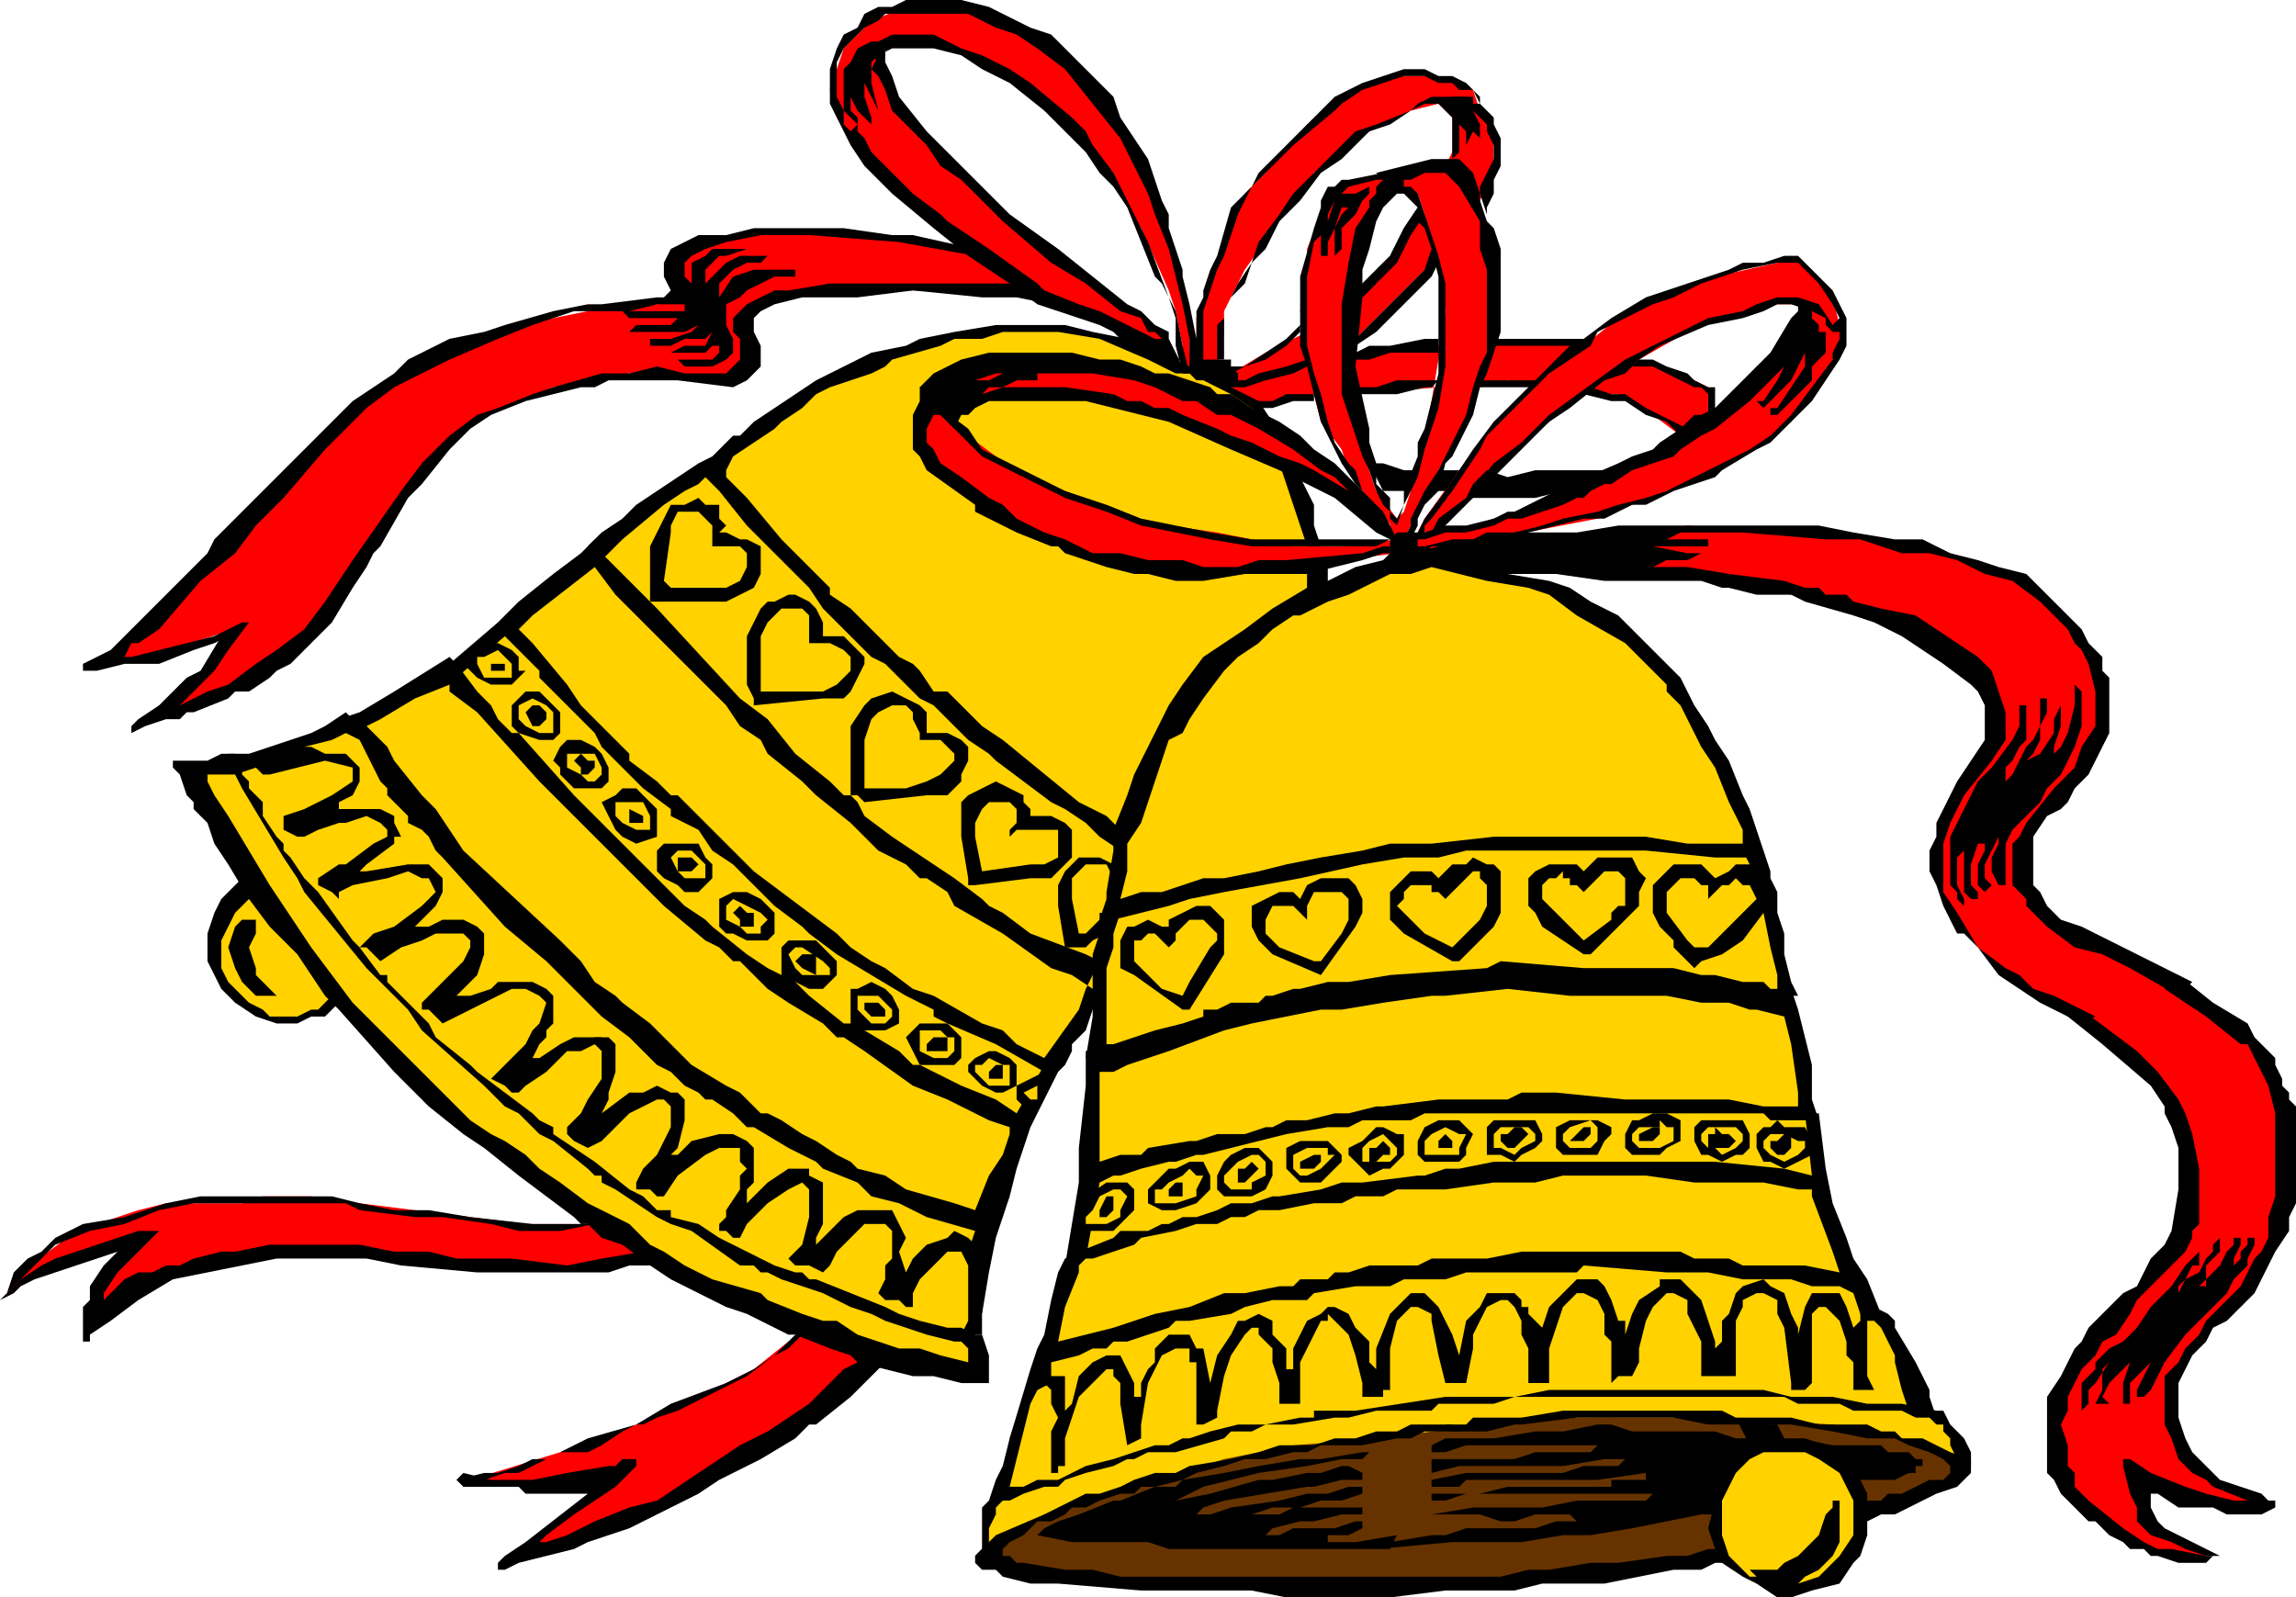 <svg xmlns="http://www.w3.org/2000/svg" width="332" height="231" version="1.2"><g fill="none" fill-rule="evenodd" stroke-linecap="square" stroke-linejoin="bevel" font-family="'Sans Serif'" font-size="12.5" font-weight="400"><path fill="#ffd200" d="M211 229h-25l-29-1-12-1-3-3 1-6 2-2 1-8 4-8 3-9 3-12 1-9 1-16 1-11-6 9-11 26-1 14v6l-26-6-27-15-25-18-14-15-2 2-3 1h-6l-4-2-2-3-1-3v-5l5-7-8-15 18-6 10-4 10-6 21-17 14-11 17-12 12-5 9-3 7-1 8 1 7 1 6 2 6 3 5 2 6 6 5 11 2 13 63 37 7 35 4 19 6 13 2 2 6 12 2 1 3 7-3 3-21 7-18 4-31 3"/><path fill="red" d="M202 78v2l-8 1-10 1-9 1-9-1-9-2-9-4-10-6-5-6 2-6 5 5 4 3 4 3 6 2 5 2 5 2 5 1 7 1 5 1 6 1h7l8-1M89 213l-14 2-7-1 13-4 4-1 7-3 7-3 6-3 4-2 5-4 2-1 11 4-8 6-26 16-20 7 16-13m6-31-9 1h-9l-29-2H36l-14 4-10 7 3-6 4-6-10 2-8 5 3-4 3-2 4-3 3-1 6-2 4-1h11l3-1h7l7 1 8 1 16 2h10l9 5"/><path fill="red" d="m15 96 6-1 13-4-5 7-6 6 6-3 9-4 7-5 5-7 7-11 5-7 5-5 3-2 5-2 5-2 6-1 5-1 13 1 4-2v-8l4-2 7-1h16l17 1 9 4 8 4-1-3-4-3-6-4-7-5-9-8-9-9-5-7-1-5 4-1 6 1 7 3 7 5 6 6 5 7 3 5 4 9 1 3 1 5v4h2l-1-3v-6l-2-6-2-8-3-8-4-7-10-10-10-5h-10l-5 2-4 4-1 3-1 3 1 4 3 4 8 8 10 8-2-1-8-1-9-1h-16l-5 1-4 2-1 6-2 1h-5l-5 1-10 2-15 6-14 11-24 26-7 6m159-42-1-3v-5l2-5 2-7 3-6 3-3 6-7 5-4 4-2 3-1h7l3 1 2 1 1 3 1 1 1 3v5l-2 4 2 9v12l6-1 7 1 5-4 6-3 8-3 9-2 2-1 3 2 3 4 1 4v2l-1 3-2 4-4 5-4 3-8 5-6 2-5 2-5 2-26 5-1-2 9-2 15-5 8-4 16-10 7-9 2-4h-4l-5 1-8 3-7 4 6 2 4 2v4l-4 3-4-3-5-3h-5l-5 4-8 7-6 6-2 3h-3l1-2 10-14 6-5-4-1-4 1-2 5-4 7-5 10h-1v-3l1-1 2-6 2-10 1-6 1-7-1-8-7 7-5 5-1 3 7-2h7l-1 6-12 1v5l3 9 3 4v2l-5-6-2-3-1-3-3-4-1-4-9 2-3-3v-2l5-3 6-3-1-3 1-5v-4l2-5 2-4 7-2 1 1-4 8-2 9 5-4 6-8-1-3-4-2v-1l8-1 1-2v-5l-2-2-4 1-6 3-4 3-4 3-5 7-5 7-2 4-1 2v3l-1 5-2 1m135 159 1 5 2 3 7 4h-6l-6-3-6-4-4-6v-8l3-6 8-10 7-8 1-7v-9l-3-6-7-7-8-5-7-5-5-4-3-4-2-4-1-4v-3l2-5 3-5 4-6-1-5-4-6-12-6-13-3-11-2-13-2 4-5 5-1 13 1h8l8 1 9 2 10 4 6 4 4 6 2 6-1 7-3 7-5 4-3 5 2 6 5 6 20 10 7 6 4 8 1 9-2 11-4 8-7 7-3 5-1 4 1 6 3 4 4 2 5 2-2 1-7-1-9-4"/><path fill="red" d="M201 75h1v3h-1v-3"/><path fill="#630" d="M144 224v3l18 2 27 1 11-1 31-1 20-3 25-8 8-4-2-2-7-3-10-2-17-1h-20l-14 1-14 2-13 1-10 2-9 3-10 3-7 2-4 3-3 2"/><path fill="#000" d="m143 1 2 1 4 2 3 1 2 2 3 3 4 4 1 3 2 3 2 3 1 3 1 3 1 2v2l1 3 1 3v1l1 4 1 5v5h-1v-5l-1-5-1-4-1-4-2-5-1-3-2-4-2-4-4-5-4-5-4-3-3-2-3-1-2-1-2-1h-12l-1 1-2 1-1 1-2 2-1 2v5l1 2v2l1 1 1-1-2-2v-6l1-1 1-2 2-1h1l2-1h6l2 1 2 1 3 1 4 2 3 2 6 5 2 2 1 2 3 4 2 4 3 6 3 8 1 2 1 5 1 4h-1l-1-4v-4l-1-3-1-2-1-1-2-5-2-5-2-3-2-2-2-3-3-3-3-3-5-4-4-2-3-2-4-1h-6l-2 1-1 1v3l1 4 1 1-1-1-1-2-1-2v2l1 3v1l1 1-1-1-2-2-1-2v2l1 1v2l1 1 1 2 4 4 2 2 4 3 1 1 6 4 7 5 1 1 5 2 3 1 4 2 2 1 2 1h1l-1-1h-1l-1-2-3-1-5-4-5-3-7-6-6-6-3-2-2-3-2-2-3-3-1-3-1-2-1-1 1-2 1-1v2l1 2 1 3 4 5 3 3 4 4 5 5 7 5 5 4 5 4 2 1 2 2 2 1v1l2 4-5-2-3-1-1-1-1-1-2-1-3-1-3-1-3-1-4-3-6-4-5-4-6-5-4-4-2-3-2-4-1-2v-5l1-3 1-2 2-1 1-2 2-1h2l2-1h8l4 1m65 10h2l2 1 1 1 1 1v2-1l-1-2h-2l-1-1h-2l-2-1h-3l-3 1-3 1-3 2-1 1-6 5-4 4-2 2-2 4-2 6-1 2-1 3-1 3v8h-1v-8l1-2v-1l1-3 1-2 2-7 3-3 1-2 7-7 4-4 4-2 3-1 3-1h3l2 1"/><path fill="#000" d="M213 15h1l1 1 1 1v1l1 2v4l-1 2v2l-1 2v1l-1-3v-1l1-2 1-2v-2l-1-2v-1l-1-1-1-1-1-1h-6l-2 1-3 2-3 1-1 1-3 3-3 2-3 4-3 3-2 4-2 2-1 3-2 2-1 3v6h-1v-5l1-1 1-3 1-2 2-3 1-3 3-4 2-3 3-3 3-3 3-3 3-1 5-2 1-1 2-1h6v1"/><path fill="#000" d="m213 16 1 2v4l-1 1 1-1v-2l-1-1v-1 1l-1 2v1-3l-1-1v4l-1 1h-1 1v-6l-1-1-1-1 2-1h2l1 2m-14 57 1 1 1 2 1 2h-1l-2-1-6-5-6-3-2-1-7-3-9-4-4-1-8-2h-14l-2 1-1 1h-1l-1 2-3-3-2-3 1-1 1-1 2-1 2-1 4-1h12l4 1h3l3 1 2 1h2l3 1 3 1 1 1h2l3 2 4 2 3 2 2 2 3 2 5 5 1 1"/><path fill="#000" d="M202 28h1l1 1 1 1v2l1 1 1 3 1 4v14l-1 4-1 4-1 2v2l-2 5v2l-1 2v1l1-3 1-2 1-2 1-4 1-3 1-3 1-6V41l-1-4-1-3-2-6-1-1h-1v-1h-1 2l2-1h3l1 1 1 1 3 5v4l1 3v12l-1 2-1 3-1 4-2 4-1 2-1 2-2 3-1 2-1 2v1l-1 2h1l1-2v-1l1-2 2-2 1-4 1-1 1-2 2-4 1-4 1-2 1-3 1-3V36l-1-3-1-1-1-3v-1l-1-3-1-1-1-1h-4l-8 2 3 3"/><path fill="#000" d="m200 25-5 1h-1l-1 1h-1l-1 2v1l-1 3-2 7v10l1 3 1 4 1 4 2 4 1 2 2 3 1 1-1-3-1-1-2-3-1-3-1-4-1-3-1-4V40l1-5 1-1 1-2v-1l1-2-1 3-1 2v3h1v-2l1-2 1-2 1-1h-1l-1 3v4l1-1v-3l2-2 1-2 1-1v-1l-2 1h-2l1-1 4-1h1l-1 1v1l-1 1v1l-2 3-1 5-1 6v13l1 3 1 3 1 3 1 2 1 3 1 2 1 1v1l1 1v-1l-1-1v-2l-2-2v-3l-1-3v-2l-2-9 1-10v-4l1-3 1-4 1-2 1-1 1-1-2-3"/><path fill="#000" d="m205 30-2 3-2 4-3 3-2 2v2l3-3 2-3 3-4 2-3-1-1"/><path fill="#000" d="m203 34 2-4-2 3v1m-2 3 2-3v-1l-2 4m-2 3 2-3-3 3h1m-3 2 3-2h-1l-2 2m0 1v1-2 2-1m3-2-3 2v1l3-3m2-3-2 3 3-3h-1"/><path fill="#000" d="m204 34-3 4h1l2-4m2-3-2 3 2-3m-1-1 1 1-1-1m-87 3h4l7 1h3l9 2v1l-11-2-13-1h-7l-5 1-3 1-2 1-1 1v2l1 1v-3l2-1 1-1h5l-3 1h-1l-1 1-1 1v2l2-2 1-1 2-1h4l-1 1h-2l-2 1-1 1-1 1v2l2-3 3-1h6v1h-3l-2 1-2 1-1 1-2 1v3l1 2v2l-1 1-2 1h-4l-1-1h5l1-1v-1h-1l-1 1h-6 1l2-1h3l1-2-1 1h-3l-2 1h-3v-1h3l3-1 1-1-2 1h-8l1-1h5l1-1h-7l-1-1h9v-1h-4l-4 1h-8l-6 2-5 2-7 3-4 2-4 2-4 3-6 6-6 7-4 4-3 4-5 4-6 7-3 2h-1l-1 2h1l4-1 4-1 4-1 4-2h1l-1 1-4 2-3 1-5 2h-5l-4 1h-2v-1l4-2 4-4 9-9 1-1 1-2 4-4 3-3 4-4 6-6 2-2 1-1 6-4 2-2 6-3 5-1 3-1 7-2 5-1h2l8-1h1l1-1-1-2v-2l1-2 2-1 2-1h4l4-1h9m143 5 4 4 2 4v4l-1 2-4 6-4 4-2 2-2 1-5 3-1 1-3 1-3 1-4 2h-2l-4 2h-3l-4 1-4 1-6 1h-1l-4 1h-3l-1 1v1h6l3 1 3 1 6 1 3 1 3 2 2 1 2 1 1 1 5 5 3 3 2 4 2 3 1 2 2 3 2 5 1 2 1 3 1 3v1h-7l-10-1h-26l-4 1h-5l-6 1-9 2-11 2-5 1-3 1-4 1-4 1-1 1-1-1 1-3v-1l1-6v-3l2-5 1-3 2-4 3-6 2-3 3-4 6-4 4-3 5-3v-3h3v2l4-2 4-1 1-1v-2l1-1h2l1 1v1h1l4-1h3l2-1h4l4-1 3-1 5-1 3-1 4-1 3-1 2-1 4-2 2-1 4-2 3-2 3-3 3-4 3-4v-1l1-2v-1h-1l-1-1v-1l-2-1-3-1h-2l-2 1-3 1-5 1-7 3-3 2-2 2-3 1-5 4-3 2-4 4-6 6-1 1-2 2-2 2-1 1h-1l1-2 4-3 4-5 4-3 4-4 11-8 6-3 6-3 5-1 2-1 3-1h3l3 1 2 3 1-1-1-2-2-3-3-3h-3l-5 1-3 1-3 1-4 2-3 1-4 2-4 2-1 2-6 4-6 6-3 3-1 2-2 3-2 3-3 4-1 1v1l-1 1v-1l1-2 3-4 2-3 2-3 3-4 7-7 4-4 2-1 4-3 5-3 9-3 3-1 2-1h3l3-1h2l1 1m-53 0-1 2-4 4-4 4-3 2v-1l3-3 4-4 3-3 1-3 1 2"/><path fill="#000" d="M141 41h5l3 1 3 2-5-1h-5l-10-1-8 1h-8l-4 1-2 1-1 1v2l1 2v3l-1 1-1 1-2 1-8-1H88l-2 1h-2l-4 1-4 1-5 2-3 2-3 3-4 5-2 2-4 7-1 1-1 2-2 3-3 5-2 2-4 4-2 1-1 1-3 2h-2l-1 1-5 2h-1l-1 1h-2l-3 1-2 1v-1l1-1 3-2 4-4 2-1 3-5 4-2-3 4-2 3-2 2-3 3 4-2 3-1 4-3 3-2 4-3 3-4 4-6 7-10 3-4 4-4 4-3 3-1 5-2 3-1 7-2h4l4-1 4 1h6l1-1 1-1v-3l-1-1v-2l1-1 1-1 2-1 2-1h2l6-1h21m78 33 2-1 2-1 4-2 7-3 2-1 3-1 1-1 3-2 2-2h1l2-1 1-1 3-3 4-4 3-5 1-1v-1h1l1 1v1l1 1v1h1v3l-2 2v2l-2 2-2 2-1 1h-1v-1h1l2-3 2-3v-2l-2 4-2 2-2 2-1-1h1l2-3 1-2-5 5-5 4-2 1-3 2-1 1-6 2-3 2h-1l-2 1-1 1h-1l-2 1-3 1-3 1h-2l-2 1-4 1h-3l-3 1h-2l-1-1h3l3-1h3l4-1 2-1h1"/><path fill="#000" d="M222 72h-10l1-2 2-2 3 1 4-1h11l-4 2-3 1-4 1m-64-24 5 1 5 2 4 2h1l1-1h4v1l1 1v1l-1 1 4 2 2 3-3-2-3-2-2-1-2-1h-1l-1-1h-2l-4-2-7-3-6-1h-8l-3 1h-4l-2 1-7 2-1 1-2 1-3 1-3 1-2 1-2 2-3 2-1 1-6 4-1 2v1l3 3 5 6 2 2 4 4 1 1v1l3 2 3 3 1 1 3 3 2 1 1 1 2 3h2l2 2 1 1 1 1 1 1 3 2 11 9 4 2 2 2v3l-3-2-2-2-3-2-2-1-4-3-4-3-1-1-3-2-4-4-1-1-2-1-2-2-3-3-2-1-5-5-1-1-1-1-2-3-5-5-2-2-2-2-4-5-1-1-2-2v-1l2-1 3-3h1l2-2 9-6 6-3 2-1 5-1 2-1 5-1 6-1h10l4 1m67 1h4l-1 1h-12v-1h9"/><path fill="#000" d="m188 48-2 2-3 2-3 1-2 1v-1h2l3-2 3-2 2-2v1m20 3h-7l-3 1h-2v-1l2-1h3l5-1h2v2m-19 2-2 1-4 1-3 1h-2v-1h2l2-1 4-1 3-1v1m52 0 3 1 1 1 2 1h1v4h-1v-3l-1-1h-1l-2-1-2-1-2-1h-3l1-1h2l2 1"/><path fill="red" d="m158 54 6 1 3 1 4 2h2l3 2h2l4 2 5 3 4 3 2 1 1 1 1 1-5-3-2-1-3-1-2-1-2-1-3-1-2-1-5-2-2-1h-2l-2-1h-2l-2-1-7-1h-9l-3 1 1-1h2l2-1h3v-1h-5l-2 1h-2l3-1h14"/><path fill="#000" d="M220 55h3l-1 1h-8v-1h6m-13 1h-1l-4 1h-6v-1h3l3-1h6l-1 1m31 3 4 2 2 1-1 1-2-2-3-1-3-2h-2l-4-1 1-1 3 1h2l3 2m-48-1h-3l-3 1h-3l-1-1h4l2-1h4v1m-54 1 4 3 2 3 2 1 2 1 4 2 4 2 6 2 5 2 5 1 5 1 6 1h20l-2 1h-18l-6-1-5-1-5-1-5-2-6-2-4-2-4-2-2-1-2-1-3-3-1-1-2-2h-1l-1 2v2l1 1 1 2 3 2 4 3 2 1 2 2 2 1 2 1 3 1 4 2h4l4 1h5l3 1h5l3-1h4l11-1 3-1h1v1h-1l-3 1-8 2h-9l-6 1h-4l-4-1h-2l-4-1-6-2-1-1h-1l-5-2-2-1-4-2v-1l-7-5-1-2-1-1v-5l1-2v-2h1l2 3m69 9-1 3h-4l-2-4h2l3 1h2m-103 1-1 1-2 1-3 2-6 5-3 3-2-2 2-2 3-2 2-2 6-4 3-2 1 2"/><path fill="#000" d="m189 71 1 2v3l1 3h-2l-1-3-1-3-1-3-1-3 3 2 1 2m-85 2v2l1 1-1 1h1l2 1h1l2 1v4l-1 2-2 1-2 1H94v-8l1-2 1-2 1-2h2l2-1 1 1h2"/><path fill="#ffd200" d="m102 75 1 1v3h4l1 1v2l-1 2-2 1h-8l-1-1 1-7v-1l1-2h3l1 1"/><path fill="#000" d="m301 148-6-3-6-4-3-4-2-2h-1l-2-4-1-3-1-2v-3l1-2v-2l1-2 2-4 2-3 2-3v-5l-1-2-1-1-4-3-6-4-4-2-3-1-7-2-2-1h-5l-4-1h-1l-3-1h-14l-7-1h-9l-6-1h-5l-1-2 4-1 4-1h2l5-1h9l6-1h29l5 1 6 1h4l4 2 4 1 3 1 4 1 3 3 2 2 3 3 1 2 1 1 1 1v2l1 1v8l-1 2-2 4-2 2-1 2-1 1-2 1-2 3v7l1 1 1 2 2 2 3 1 4 2 4 2 8 4-2 2-7-4-4-2-4-1-4-3-3-3v-1l-1-1-1-1v-6l1-1 1-2 4-5 1-1 2-2 1-3 2-3v-5l-1-4-1-2-1-1-1-2-2-2-2-2-4-3-4-1-4-2-4-1h-4l-6-2h-5l-12-1h-9l-2 1h6v1h-8l5 1h4-2l-2 1h-3l-2 1h5l6 1 8 1 3 1h2l1 1h3l1 1 4 1 5 1 6 4 3 2 2 2 1 3 1 3v4l-2 3-4 5-2 4-1 3v7l2 3 3 5 4 3 2 1 2 2 3 1 6 3-2 1"/><path fill="#000" d="m301 146 4 3 4 3 3 3 3 4 1 2 1 3 1 5v8l-1 1v1l-1 2-1 1-1 1-1 1-4 4-1 2-2 3-2 1-1 2-2 2-1 2-1 2v2l-1 2 1 3v3l1 1v2l1 1 1 1 5 4 3 2 2 1h2l5 1h2-1l-1 1h-4l-3-1h-1l-1-1h-2l-1-1-2-1-2-2h-1l-2-2-2-2-1-2-1-1v-11l2-3 1-2 1-2 1-1 1-2 5-5 2-1 1-2 1-2 2-2 1-2 1-6v-6l-1-3-1-2v-1l-2-3-7-6-5-4 2-1"/><path fill="#000" d="m315 141 5 4 5 3 1 2 3 3v1l1 2v1l1 1v1l1 1v14l-1 2v2l-2 3-2 4-1 2-4 4-2 1-1 2-2 2-1 2-1 2v5l1 3 1 2 1 1 3 3 6 2 1 1h1v1l-2 1h-5l-2-1h-5l-3-2h-1v2l1 2 1 1 2 1 6 3h-2l-3-1-2-1-3-1-2-2v-2l-1-2-1-4v-1h1l3 2 5 2 3 1 4 1h3-1l-5-2-1-1-2-1-1-1-1-1-1-3-1-2v-7l2-2 1-2 2-2 1-2 1-1 2-2 2-2 1-2 1-2 1-1 1-2v-3l1-3v-12l-1-4-1-2-2-4h-1l-5-4-6-4 2-2m-192-26 1 1 1 2 4 3 9 6 4 3 1 1 2 1 4 3 8 3 2 1-1 4-3-2-3-1-7-5-7-4-1-2-3-2h-1l-2-2-4-2-4-4-5-4-2-2-5-4-1-2-3-2-2-3-4-4-2-2-7-7-3-3-3-4-9 7-2 2 1 1 1 1 5 6 2 3 5 5 2 2v1l4 3 2 2h1l3 3 3 3 2 2 1 1 2 2 4 3 4 3 4 3 2 2 3 2 2 1 4 3 3 1 7 4 3 1 2 2 2 1 2 1 5-7 1-3 2-4-1 7-1 3-2 2v1l-1 2-1 1h-2l-7-4-7-3-2-1v-1l-4-2-5-3-5-3-4-3-1-1-4-3-2-2-4-4-3-2-2-3-4-2v-1l-4-3-6-6-1-2-3-3-1-1-1-1-3-3v-1l-5-5-7 6-1-2 7-6 3-3 5-4 4-3 2-2 1 2 6 6 2 2 12 13 4 3 4 5 5 4 1 1 1 1h1"/><path fill="#000" d="M123 115v-10l2-3 1-1 3-1 2 1 2 1 1 1v3h3l2 1 1 1v2l-1 2v1l-2 2h-3l-9 1-1-1h-1"/><path fill="#ffd200" d="m215 84 6 1 3 1 4 3 7 4 2 2 2 2 2 2v1l2 2 2 4 1 2 2 3 2 5 2 4v2h-8l-6-1h-22l-9 1h-6l-4 1-6 1-5 1-4 1-5 1h-3l-3 1-3 1h-3l-3 1 1-4v-4l2-3 1-3 2-6 1-3 2-1 1-2 2-3 3-4 2-2 3-2 2-2 3-2h1l4-2 3-1 6-3h3l3-1 4 1 4 1"/><path fill="#000" d="m117 87 1 1 1 2v2h3l1 1 1 1 1 1v1l-1 2-1 2-1 1h-3l-10 1v-1l-1-2v-7l1-2 1-2 1-1h1l2-1h1l2 1"/><path fill="#ffd200" d="M117 89v4h3l2 1 1 1v2l-2 2-2 1h-9v-8l1-2 2-2h3l1 1"/><path fill="#000" d="m74 94 1 1v2h1l-1 1-1 1h-3l-2-1-1-1-1-1 1-2 1-1h3l2 1"/><path fill="#ffd200" d="M74 96v2h-4l-1-2v-1h1l2-1 1 1 1 1"/><path fill="#000" d="M73 96v1h-2v-1h2m-4 4 2 2 1 2 2 2h1l8 9 9 9 3 3 1 1 2 2 1 1 3 2 1 1 5 4 3 2 2 1h1l3 3 5 4h1v-5h1l2-1 2 1 1 1 1 2v2l-2 1h-3l5 3 2 2h1l4 2 2 1 5 2 3 2 4-7 2 1-4 8-2 6-1 4-2 6-1 5-1 6-2-9 1-3-7-2-4-2-4-1-2-2-5-2-1-1-4-2-5-3h-1l-1-1-1-1-3-2h-1l-1-1-2-1-2-2-2-1-4-4-4-3-4-4-2-2-2-2-6-5-9-10-1-1-1-2-1-1-2-1v-1l-3-3v-1l-1-1-1-2-1-2-1-2-2-1-1-2 3-1 5-3 8-5 1 1 3 4"/><path fill="#ffd200" d="m65 100 4 3 9 10 4 4 5 5 1 1 5 5 3 3 6 5 2 1 2 2h1l1 1 3 3 3 2 5 3 2 2h1l3 2 7 5 5 2 6 3 3 1v1l-1 3-2 3-2 5-3-1-7-2-3-2-4-1-1-1-2-1-3-2-2-1-3-2-2-1h-1l-3-3-2-1-5-3-2-2-4-4-4-3-1-1-3-2-2-3-3-3-14-13-4-6-2-2-4-5-1-2-2-2-1-1 2-1 5-3 5-2v1"/><path fill="#000" d="M301 100v5l-1 3-1 2-1 2-2 2-1 2-2 2-1 1-1 1-1 2v6h-1l-1-2v-2l1-2v-1l-1 2-1 2v2l1 1-1 1-1-1v-3l1-2v-1h-1l-1 3v3l1 1v1h-1l-1-1v-6l-1 1v4l1 2v1l-1-1v-1l-1-1v-7l1-2 3-6 2-2 3-4 1-2v-3h1v5l-1 1-1 2-1 1v2l1-1 1-2 1-2 1-1 1-2v-4h1v2l-1 2v2l-1 2-1 1 2-1 2-3v-2l1-2v-2 5l-1 3v1l1-1 1-2 1-4v-3l1 1m-222 1 2 2v3l-1 1h-2l-3-1-1-1v-3l1-1 1-1h2l1 1"/><path fill="#ffd200" d="M80 103v3h-2l-2-1-1-1v-2l2-1 2 1 1 1m52 0v1l1 2v1h3l1 1 1 1v1l-1 1-1 1-2 1-3 1h-6v-7l1-3 1-1 2-1h2l1 1"/><path fill="#000" d="M79 103v1l-1 1h-1l-1-2 1-1h1l1 1m7 48-2 1h-2l-2 2-1 1-3 2-1 1h-1l-1-1-2-1 1-1 4-4 1-2 1-1 1-3-1-1-2-1h-2l-4 2-6 3-2-2h-1v-1l4-4 1-1 1-1 1-2v-1l-1-1h-4l-2 1-3 1-3 2-2-2h-1l1-1 1-1 3-1 4-3 2-2-1-2h-1l-2-1-3 1-5 1-2 1v1l-1-1-2-1v-1l3-2h1l4-3 2-1v-1l-1-1-2-1-3 1h-1l-3 1-2 1h-1l-2-1v-2l3-1 4-2 3-2v-2l-4-1-4 1-4 1h-1l-1-1-3 1-1-3h3l3-1 3-1 3-1 2-1 3-2 2 2-4 2-4 1h1l2 1h3l1 1 1 1v2l-1 2-2 1v1h6l2 1v1l1 2h-1v1l-4 3-1 1h1l6-1h3l1 1 1 1v2l-1 2-2 2-1 1h-1 3l2-1h3l2 1 1 1v3l-1 3-3 3h2l3-1 1-1h5l2 1 1 1v4l-1 1v1l-1 1-1 2h1l3-2 2-1h4v1h-1"/><path fill="#000" d="m87 152-1-1v-1h2l1 1v4l-1 3v1l-1 2 4-3h2l2-1 2 1h1l1 1v3l-1 4-1 1h1l2-2 4-1h2l2 1 1 1v5l-1 1v2l3-3 3-2h3v1l2 1v6l-1 2v1l4-4 2-1h5l1 2 1 2-1 2 1 3 1-2 2-2 3-1 1-1 2 1 1 1 1 2v11h-3l1-2v-8l-1-2h-2l-4 4-1 2v2h-1l-1-1h-2l-1-1 1-2v-2l1-1v-4l-1-1h-3l-4 4-1 2-1 1-2-1h-2l-1-1 2-2 1-4v-4l-1-1-2 1-3 2-3 3-1 2h-1l-1-1h-1v-1l1-1v-1l2-3v-2l1-1-1-1v-2h-3l-2 1-4 3-2 3h-1l-1-1h-2v-1l1-2 2-2 2-4v-3l-1-1h-1l-2 1-2 1-2 2-2 2-2 1-2-1-1-1v-1l2-2 1-2 2-3v-4m-1-44 1 1 1 2v2l-1 1h-4l-1-1-1-1v-1l-1-1 1-2 1-1h2l2 1"/><path fill="#ffd200" d="m86 109 1 2v1l-1 1h-1l-1-1-2-1v-2h4"/><path fill="#000" d="M35 110v2l1 1v1l1 1 1 1v2l2 3 1 1v1l1 1 2 3 2 2 5 7 1 1 3 4h1v1l2 2 4 4 1 2 5 4 1 1 8 6 1 1 2 1v1l6 4 5 4 2 1 2 2h2v1l4 1 3 2 2 1 4 2 2 1 3 1h1l1 1h1l5 2 5 2 2 1 3 1 4 1h2l2 1h1l1 3v4h-4l-4-1h-3l-4-1-4-1-1-1-3-1-5-2h-1l-2-1-4-2-3-1-6-3-2-1-3-2-4-3-3-1-2-2h-1l-1-1-8-6-5-4-3-2-5-4-5-5-8-9-2-2-4-6-1-1-3-3-3-4-3-5-2-3-1-3-2-2v-1l-1-1-1-3-1-1v-1h5l2-1h2l1 1m51 0v1l-1 1h-1v-1l-1-1 1-1 1 1h1"/><path fill="#ffd200" d="m35 114 3 5 3 5 2 3 1 2 9 11 2 2 2 2 1 1 1 1 2 3 9 8 2 2 1 1 2 1 3 3 2 1 5 4 1 1h1v1l2 1 3 2 3 2 2 1 3 1 7 5h2l1 1h1l2 1 6 2 4 2 3 1 2 1 3 1 3 1 4 1h1l1 1v2l-4-1-3-1h-3l-6-2-3-2h-2l-3-1-5-2-1-1-7-2-4-2-3-2-2-1-2-2-1-1-6-3-4-3-3-2-2-2-3-2-2-1-3-2-9-9-1-1-2-2-2-2-3-3-3-4-3-4-2-3-2-3-2-3-3-5-3-5-2-3-1-2v-1h4l1 2"/><path fill="#000" d="M148 115v1l1 1v1h3l2 1 1 1v4l-1 1-2 2h-3l-8 1h-1v-1l-1-6v-5l1-1 2-1 2-1 2 1 2 1m-55 0 2 2v4l-3 1-2-1-1-1-1-2-1-2 2-1 1-1h2l1 1"/><path fill="#ffd200" d="m146 116 1 1v2l-1 1v1l1-1h6v4l-2 1h-2l-7 1-1-5v-2l1-2 1-1h3m-52 2v2h-2l-2-1-1-1v-2h4l1 2"/><path fill="#000" d="M93 119h-2v-2l2 1v1m8 3 1 2 1 1v2l-1 1-1 1h-2l-1-1-2-1-1-1v-3l1-1h5"/><path fill="#ffd200" d="m101 124 1 1v2h-3l-1-1-1-2 1-1h2l1 1"/><path fill="#000" d="m236 124 1 2 1 1-1 2v2l-2 2-5 5h-1l-6-4-1-2-1-1v-4l1-1 2-1h4l1 1 1-1 1-1h5m-135 1-1 1h-2v-2h2l1 1m60 2-1-2h-3l-1 1-1 1v3l1 5h1l1-1 2-2v3l-2 1-1 1h-3l-1-6v-3l1-2 1-1 1-1h3l2 1v2m55-2 1 1v6l-1 2-5 5h-1l-7-4-2-2v-4l1-1 1-1 1-1h3l1 1 2-2h2l1-1 2 1h1m31 1 1 1 2-1 1-1h2l-1-2h3l1 3v1l1 2v3l1 3v3l1 4 1 2h-3v-3l-1-4-1-5-3 4-3 2-3 1-1 1-1-1-1-1-1-1v-1l-2-2-1-2v-4l1-1 1-1 1-1h4l1 1"/><path fill="#ffd200" d="M235 127v4h-1l-1 1v1l-4 3-1-1-2-2-1-1-1-1-1-1v-2l1-1h1l1-1v1h1v1h1l1 1v1-1l1-1 1-1 1-1h2l1 1"/><path fill="#000" d="m195 127 1 1 1 2v2l-1 2-5 7v1-1l-7-3-2-2-1-2v-3l2-1 2-1h2l1 1 1-2 2-1h4"/><path fill="#ffd200" d="M215 129v2l-1 2-2 2-2 2-4-2-2-2-1-1-1-1 1-1v-1l1-1h3v1h1l1 1 1-1 1-1 1-1 1-1h1v1l1 1v1m31-1h1v2l1-1 1-1h1l1-1 1 1h1l1 2-2 2-3 3-2 2h-2l-1-1-3-4v-3l1-1 1-1h2l1 1"/><path fill="#000" d="M37 130h-1l-2 2-1 2-1 2v4l1 2 1 1 2 2 2 1 1 1h4l2-1h1l2-2 1 1-1 1-1 1h-2l-2 1h-3l-3-1-3-2-2-2-1-2-1-2v-4l1-3 1-2 2-2 1-1 2 3"/><path fill="#ffd200" d="M195 130v3l-1 2-3 4h-1l-5-2-1-1-1-1v-2l1-2h3l1 1 1 1v-2l1-2h4l1 1"/><path fill="#000" d="m110 130 2 2v3l-1 1h-3l-2-1h-1l-1-1v-4l2-1h2l2 1"/><path fill="#ffd200" d="m110 132 1 1-1 1v1h-2l-1-1-2-1v-2l1-1 2 1 2 1"/><path fill="#000" d="m176 132 1 1v5l-5 8h-1l-7-5-2-1v-4l1-2h1l2-1 2 1h1v-1l2-1 2-1h2l1 1m-67 0v2h-2v-1l-1-1 1-1 1 1h1m-72 1v2l-1 2 1 3v1l2 2 1 1h-3l-1-1-1-1-1-2-1-3 1-3 1-1h2"/><path fill="#ffd200" d="m175 134 1 1v1l-1 1-3 5-1 2-3-1-3-3-1-1v-3h1l1-1h1l1 1 1 1 1-1v-1l1-1 1-1h2l1 1"/><path fill="#000" d="M161 135v2l-1 3v12l-3 1 1-6v-9l1-3v-3h3l-1 3m-43 1 1 1 2 2v2l-1 1-1 1h-2l-2-1-2-1v-4l1-1h4"/><path fill="#ffd200" d="m119 139 1 1v1h-4l-1-1-1-2 1-1h1l3 2"/><path fill="#000" d="M118 138v3l-2-1-1-1 1-1h2m113 2h11l4 1h2l4 1h3l1 1h3l1 3 1 4 1 4v5l1 3h-7l-1-1h-49l-2 1h-7l-2 1h-3l-6 1-4 1-4 1-4 1h-1l-3 1h-1l-4 1-3 1h-1l-2 1-2 11-3 1 2-12v-5l1-9v-5l3-1h1l6-2 4-1 3-1v-1h2l2-1h4l1-1h1l3-1h1l4-1h3l6-1 14-1 2-1 12 1h2"/><path fill="#ffd200" d="M234 144h7l5 1h4l3 1h1l4 1 1 4 1 7v2h-5l-5-1h-15l-10-1h-5l-2 1h-10l-8 1h-1l-4 1h-2l-4 1h-3l-2 1h-1l-3 1h-4l-3 1h-1l-6 1-1 1h-3l-3 1v-13h2l2-1 6-2 8-3 4-1 10-2h3l6-1 7-1h2l9-1 9 1h7m-106 1 1 1v1l-1 1h-2l-2-2v-2h3l1 1"/><path fill="#000" d="M128 146v1h-2l-1-1v-1h2l1 1m9 2 2 2v3l-1 1h-5l-1-2-1-2 1-1 1-1h4"/><path fill="#ffd200" d="M137 150h1v2l-1 1h-2l-2-1v-3h3l1 1"/><path fill="#000" d="M137 150v2h-3v-1l1-1h2m9 3 1 1v3l-2 1h-1l-2-1-2-2v-1l1-1 2-1h1l2 1"/><path fill="#ffd200" d="M146 154v3h-3l-1-1-1-1v-1h1l1-1 2 1h1"/><path fill="#000" d="M145 155v1h-2v-1l1-1h1v1m5 5h-2l-1-1v-2l2-1 2-1 1 1-2 4"/><path fill="#ffd200" d="M151 157h-1v2h-1l-1-1 2-1h1"/><path fill="#000" d="M243 162v3l-2 1-1 1h-4l-1-1v-2l1-2h1l2-1h2l2 1m-10 1v1l-1 1-1 2h-5l-1-1v-3l2-1h4l2 1m-11-1 1 2v1l-1 1-2 1-1 1-2-1h-2v-4l1-1h6m30 0 1 2v2l-1 1h-1l-2 1-2-1h-1l-1-2v-2l1-1h6m-40 1 1 1-1 2v1l-1 1h-5l-1-1v-2l1-2 2-1h3l1 1"/><path fill="#ffd200" d="M242 163v2l-2 1h-3l-1-1v-1l1-1h3v-1l1 1h1m-11 1v1l-1 1h-3l-1-1v-1l1-1 3-1 1 1v1"/><path fill="#000" d="M260 163h1l1 2v2l-2 1-2 1-2-1h-1l-1-2v-2l1-1h1l1-1 1 1h2"/><path fill="#ffd200" d="m221 163 1 1v1l-2 1-1 1-2-1h-1v-2l1-1h4m30 0 1 1v1l-1 1-2 1-1-1h-1l-1-1v-1l1-1h4"/><path fill="#000" d="M240 163v1l-1 1h-2v-1l2-1h1m-10 1-1 1h-2l1-1 1-1h1v1m-27 0v3l-1 1-1 1h-1l-2 1-1-1-1-1-1-1v-1l2-1 2-2h1l2 1h1"/><path fill="#ffd200" d="m212 164-1 2v1h-5v-2l1-1 2-1 2 1h1"/><path fill="#000" d="m221 164-1 1-1 1h-1l-1-1v-1h1l1-1h1l1 1m29 0 1 1-1 1h-3v-2h1v-1l1 1h1"/><path fill="#ffd200" d="M260 165h1v1l-1 1-2 1-2-1-1-1v-1l1-1h2l2 1"/><path fill="#000" d="M210 165v1h-2v-1l1-1 1 1"/><path fill="#ffd200" d="m201 165 1 1v1l-1 1h-4v-2l1-1 2-1 1 1"/><path fill="#000" d="M259 165v1l-1 1h-1l-1-1v-1h1l1-1h1v1m-66 1 1 1v1l-1 1-2 2h-3l-1-1-1-1v-3l2-1h4l1 1m8 0v1h-1l-1 1h-1v-2h1l1-1 1 1"/><path fill="#ffd200" d="M192 167h1l-1 1-1 1-2 1h-1l-1-1v-2l2-1h3v1"/><path fill="#000" d="M184 168v2l-1 2-2 1h-4l-1-1v-2l1-2 1-1 2-1h2l2 2m7-1v1l-1 1h-2v-1l2-1h1"/><path fill="#ffd200" d="M183 168v2l-2 1v1h-3l-1-1v-1l1-1 1-1 2-1h1l1 1"/><path fill="#000" d="M239 168h9l10 1 4 1-1-9h2l1 8 1 5 2 5 1 3 2 3 2 5h-3l-1-3-2-1h-4l-3-1h-7l-5-1h-6l-12-1-1 1h-16l-3 1h-6l-2 1h-5l-6 1-1 1h-5l-4 1-2 1-6 1h-2l-1 1-3 1-3 1h-2l-1 1h-2l-2 1-4 1v3l-2 1-4 7 3-10 1-3 1-2 1-5 1-4 1-2 2-1 5-2 1-1h4l2-1h1l2-1h2l3-1 2-1h3l3-1h1l6-1 3-1h3l8-1h1l3-1h2l5-1h23m-57 1-1 1-1 1h-1v-2h1l1-1 1 1m-7 1v2l-1 1-1 1-3 1h-2l-2-1v-2l1-1 2-2h1l2-1h2l1 2"/><path fill="#ffd200" d="m174 170-1 2v1l-3 1h-3v-2h1l1-1 2-1 1-1 1 1h1m71 1h10l5 1h2v1l3 8 1 3-5-1h-9l-2-1h-5l-2-1h-23l-5 1h-8l-2 1h-7l-3 1h-2l-1 1h-4l-1 1h-2l-5 1h-3l-5 2-5 1-6 2-8 2 1-5 2-5v-1l1-1h1l3-1 3-1 1-1 5-1 3-1h3l2-1h2l2-1h3l5-1h4l2-1h4l2-1h7l7-1h6l4-1h12l7 1"/><path fill="#000" d="M171 171v2h-2v-1l1-1h1m-7 1v3l-2 2-1 1h-4l-1-1v-2l1-2 3-2h3l1 1"/><path fill="#ffd200" d="m163 173-1 2v1l-2 1h-3v-1l1-1 1-2 2-1h1l1 1"/><path fill="#000" d="m48 173 4 1 5 1h5l6 1 9 1h9l-5 1h-6l-4-1-7-1h-4l-8-1-2-1H28l-5 1-5 2-5 1-5 2-2 2-1 1-3 3-1 1 1-3 2-2 2-1 2-2 4-2 6-1 6-2 5-1h19m113 1v1l-1 1h-1v-1l1-2h1v1"/><path fill="#000" d="m21 180-2 2-2 2-2 3v1l1-1 2-2 2-1h2l2-1h2l2-1 4-1h2l5-1h13l5 1h5l4 1h8l8 1 5-1 6-1 1 2h-3l-3 1H69l-11-1-5-1H40l-5 1-5 1-5 1-5 3-4 3-3 2v1h-1v-5l1-1v-2l2-3 2-2-3 1-3 1-3 1-3 1-2 1-1 1-2 1 2-2 1-1 3-2 2-1 3-1 6-2 3-1h3l-2 2m303 0-1 2v2-1l1-1v-1l1-1v-1h1v1l-1 2v1l-1 1-1 1-1 2-4 4-2 2-3 4-2 4-1 1h-1v-1l1-2 1-2 1-1-2 2-1 1-1 1v3h-1v-3l1-3 1-1-2 2-2 2-1 2 1 1h-2l1-2v-3l1-1-2 3-1 1v2l-1 1v-4l2-2v-1l2-2 2-1 2-2 2-3 2-2 1-1 2-3 1-1 1-1v-1 3h-1l-1 2-1 1v1l1-2 2-1 1-2 1-1v-1l1-1v2l-2 2v2l-1 1h1v-1l1-1 1-1 1-2 1-1v-1h1v1m-119 9v-2h1l1 1 1 1 1 2 1 2 1 3 1-5 1-1 1-1 1-2h4l1 1v1h1v1l1 1 1 1 1-3 1-1 2-2 1-1h3l1 1 1 2 1 3h1v2l1-3 1-2 3-2v-1h3l1 1 2 2 1 3 1 3v1l1-1v-1h-1 1v-2l1-1 1-3 1-1 3-1 1 1 2 1 1 3 1 2v1l1-4 1-2h4l1 2 1 3 1-1v-2h2l2 1 1 1v1l3 5 2 4v1l1 3-4-1-1-3-1-4v-1l-1-2-1-2-1-1h-1v8l1 2h-3v-4l-1-1v-2l-1-3-1-1-1-1h-1l-1 1v10l-1 1h-2v-1l-1-8-1-2v-2l-2-1h-1l-2 1v1l-1 2v8h-5v-5l-2-4v-2l-2-1h-1l-2 2-1 2-1 4v2l-1 2h-2l-1 1v-6l-1-1v-3l-1-2-2-1h-1l-1 1-1 1-1 3-1 3v5h-3v-5l-1-2v-2l-1-2-1-1h-1l-2 1-1 2-1 2v2l-1 5h-3v1-1l-1-4-1-5v-1l-2-1m0-2v2h-1l-1 1-1 1-1 4v6h-1v1h-3v-2l-1-4-1-3-1-1-1-1-1-1v1h-1l-1 2-1 2-1 2v6h-3v-3l-1-3v-2l-1-1-1-1v-1h-1l-1 1-2 3-1 3-1 5v1l-2 1h-1v-9h-1v-2h-2l-2 1-1 2-1 2-1 6v2l-2 1-1-6v-3l-1-1v-1h-1l-2 2-2 2-2 6v4h-1v1h-1v-6l1-2-1-2v-2l-1-1-1 1-1 2-1 4-1 4-1 4v1l-3 1 1-3 1-2 1-4 2-6 2-2 1-1h3v5l1-1 1-4 2-2 2-1h2l1 2 1 2v2h1v-2l1-2 1-1v-2l2-2h3l1 2h1l1 5 1-4 2-3 1-2h1l2-1 2 1v2l2 2v3h1v-3l1-2 1-2 2-1 1-1h1l2 1 1 2 2 2v3l1 1v-3l2-5 1-1 1-1 1-1h1m-90 6h1l-2 2-2 1-4 3-4 2-4 2-2 1-3 1-2 1h-1l-2 1-3 2-2 1h-4l-2 1-2 1-2 1h-2l-3 1h-4l4-1h2l3-1 2-1h2l2-1 4-2 7-2 5-3 8-3 4-2 3-2 2-2 1-1"/><path fill="#000" d="M124 197v-1l4 1-2 2-1 1-2 2-5 4h-1l-2 2-5 3-6 3-3 2-4 2-4 2-2 1-3 1-3 1-2 1-4 1-4 1-2 1h-1v-1l1-1 3-2 9-7h-9l-1-1h-8l-1-1h-1 1l1-1 4 1h6l5-1 6-1h1l1-1h2v1l-1 1-2 2-6 4-4 3-1 1h1l3-1 2-1 2-1 5-2 4-1 12-8 2-1 2-1 6-4 4-4 1-1 2-1m135 5h6l5 1h5l5 1h1l1 2 1 1 1 1 1 2v2h-1l-1-1-1-2v-1l-1-1v-1h-1l-1-1h-2l-2-1h-7l-2-1h-6l-2-1h-39l-3 1h-8l-1 1h-8l-4 1h-2l-6 1h-4l-2 1h-3l-1 1-7 2h-4l-2 1h-1l-2 1-4 1-3 1-1 1h-2l-3 1-2 1h-1l-1 1v1l-1 2v4h-2l1-1v-6l1-1 2-1 1-1h2l2-1h3l2-1 2-1 4-1 3-1 3-1h2l2-1h1l3-1 4-1h4l5-1h2v-1h6l13-2h10l5-1h31l4 1"/><path fill="#000" d="m210 207-1-1h3l1-1h7l6-1h23l2 1h8l4 1h7l2 1h2l1 1h3l2 1 2 1 3 1v2l-2 2-3 1-4 2-2 1h-2l-2 1-1-3h3l1-1h2l4-2h2l1-1v-1l-1-1-2-1-3-1-2-1h-4l-5-1-6-1h-12l-5-1h-14l-8 1h-1l-4 1h-5"/><path fill="#000" d="M201 224h-32l-3-1h-11l-5-1 1-1 2-1 3-1 5-2h1v-1l-3 1-2 1h-2l-1 1-2 1h-2l-2 2-2 1-1 1v1h1l1 1h1l6 1h4l4 1h55l4-1h3l6-1h4l7-1h3l3-1h2l2 2h-3l-2 1h-4l-5 1-5 1h-9l-4 1h-10l-8 1h-15l-5-1h-16l-12-1h-4l-4-1-1-1h-2l-1-1v-1l3-3 7-3 2-1 2-1 2-1h2l3-1 2-1 3-1h3l2-1 6-1 4-1 3-1h5l3-1h3l3-1h3l2-1h6l1 1h-5l-2 1h-2l-5 1h-6l-2 1h-2l-4 1h-3l-3 1-4 1-2 1-4 1h-2l-1 1h-2v1l5-2h3l1-1 6-1 5-1 6-1h3l6-1h1l-1 1h-3l-5 1-7 1-8 2-4 2h-1 1l5-1 7-2h2l5-1h2l3-1h1l2 1v1h-3l-4 1h-1l-6 1-6 1-3 1-1 1h2l3-1 7-1 4-1h3l3-1h2v1l-3 1h-3l-3 1h-4l-3 1h4l2-1h10v1h-3l-4 1h-2l-4 1-1 1h2l2-1h6l3-1h1v1l-2 1h-3v1h4l6-1-1 2"/><path fill="#000" d="m201 223 6-1h2l3-1h10l3-1h3l-1-1h-5l-3 1h-2l-3-1h-7l6-1h10l5-1h10l1-1h1-28l-3 1h-2v-1h7l4-1h15v-1h5v-1l-7 1h-19l-1 1h-4v-1l5-1h14l3-1h5l1-1h-3l-6 1h-15l-4 1v-2h12l3-1h8l1-1h-19l-3 1h-2v-1l2-1h7l6-1h4l5-1h2l3 1h12l3 1h3v2l-3 3-2 2-1 4h-2l-10 2-6 1h-4l-6 1h-10l-11 1 2-1"/><path fill="#000" d="M256 206h1l1 2h3l3 1 2 1 2 2 1 2 1 2v6l-1 3-1 1-2 3-4 1-3 1h-2l-3-2-2-1-3-2-1-2-1-3 1-4v-2l2-2 3-3v-1l-2-4 5 1"/><path fill="#000" d="M278 211v1h-1v1h-1l-2 1h-6l-1-1-4-3-3-2 5 1h7l1 1h3l1 1h1"/><path fill="#ffd200" d="m263 211 3 2 1 2 1 2v5l-2 3-1 1-2 2-3 1h-2 2l1-1 2-1 2-2 1-2v-6h-1v1l-1 1-1 3-1 1-1 1-1 1-2 1-1 1h-4l1 1h-1l-1-1-2-2-1-3v-5l1-2 1-2 2-2 2-1h6l2 1"/><path fill="#000" d="M128 7v1l-1 1-1-1V7h2m80 61h3l-2 3h-2l1-3"/></g></svg>
